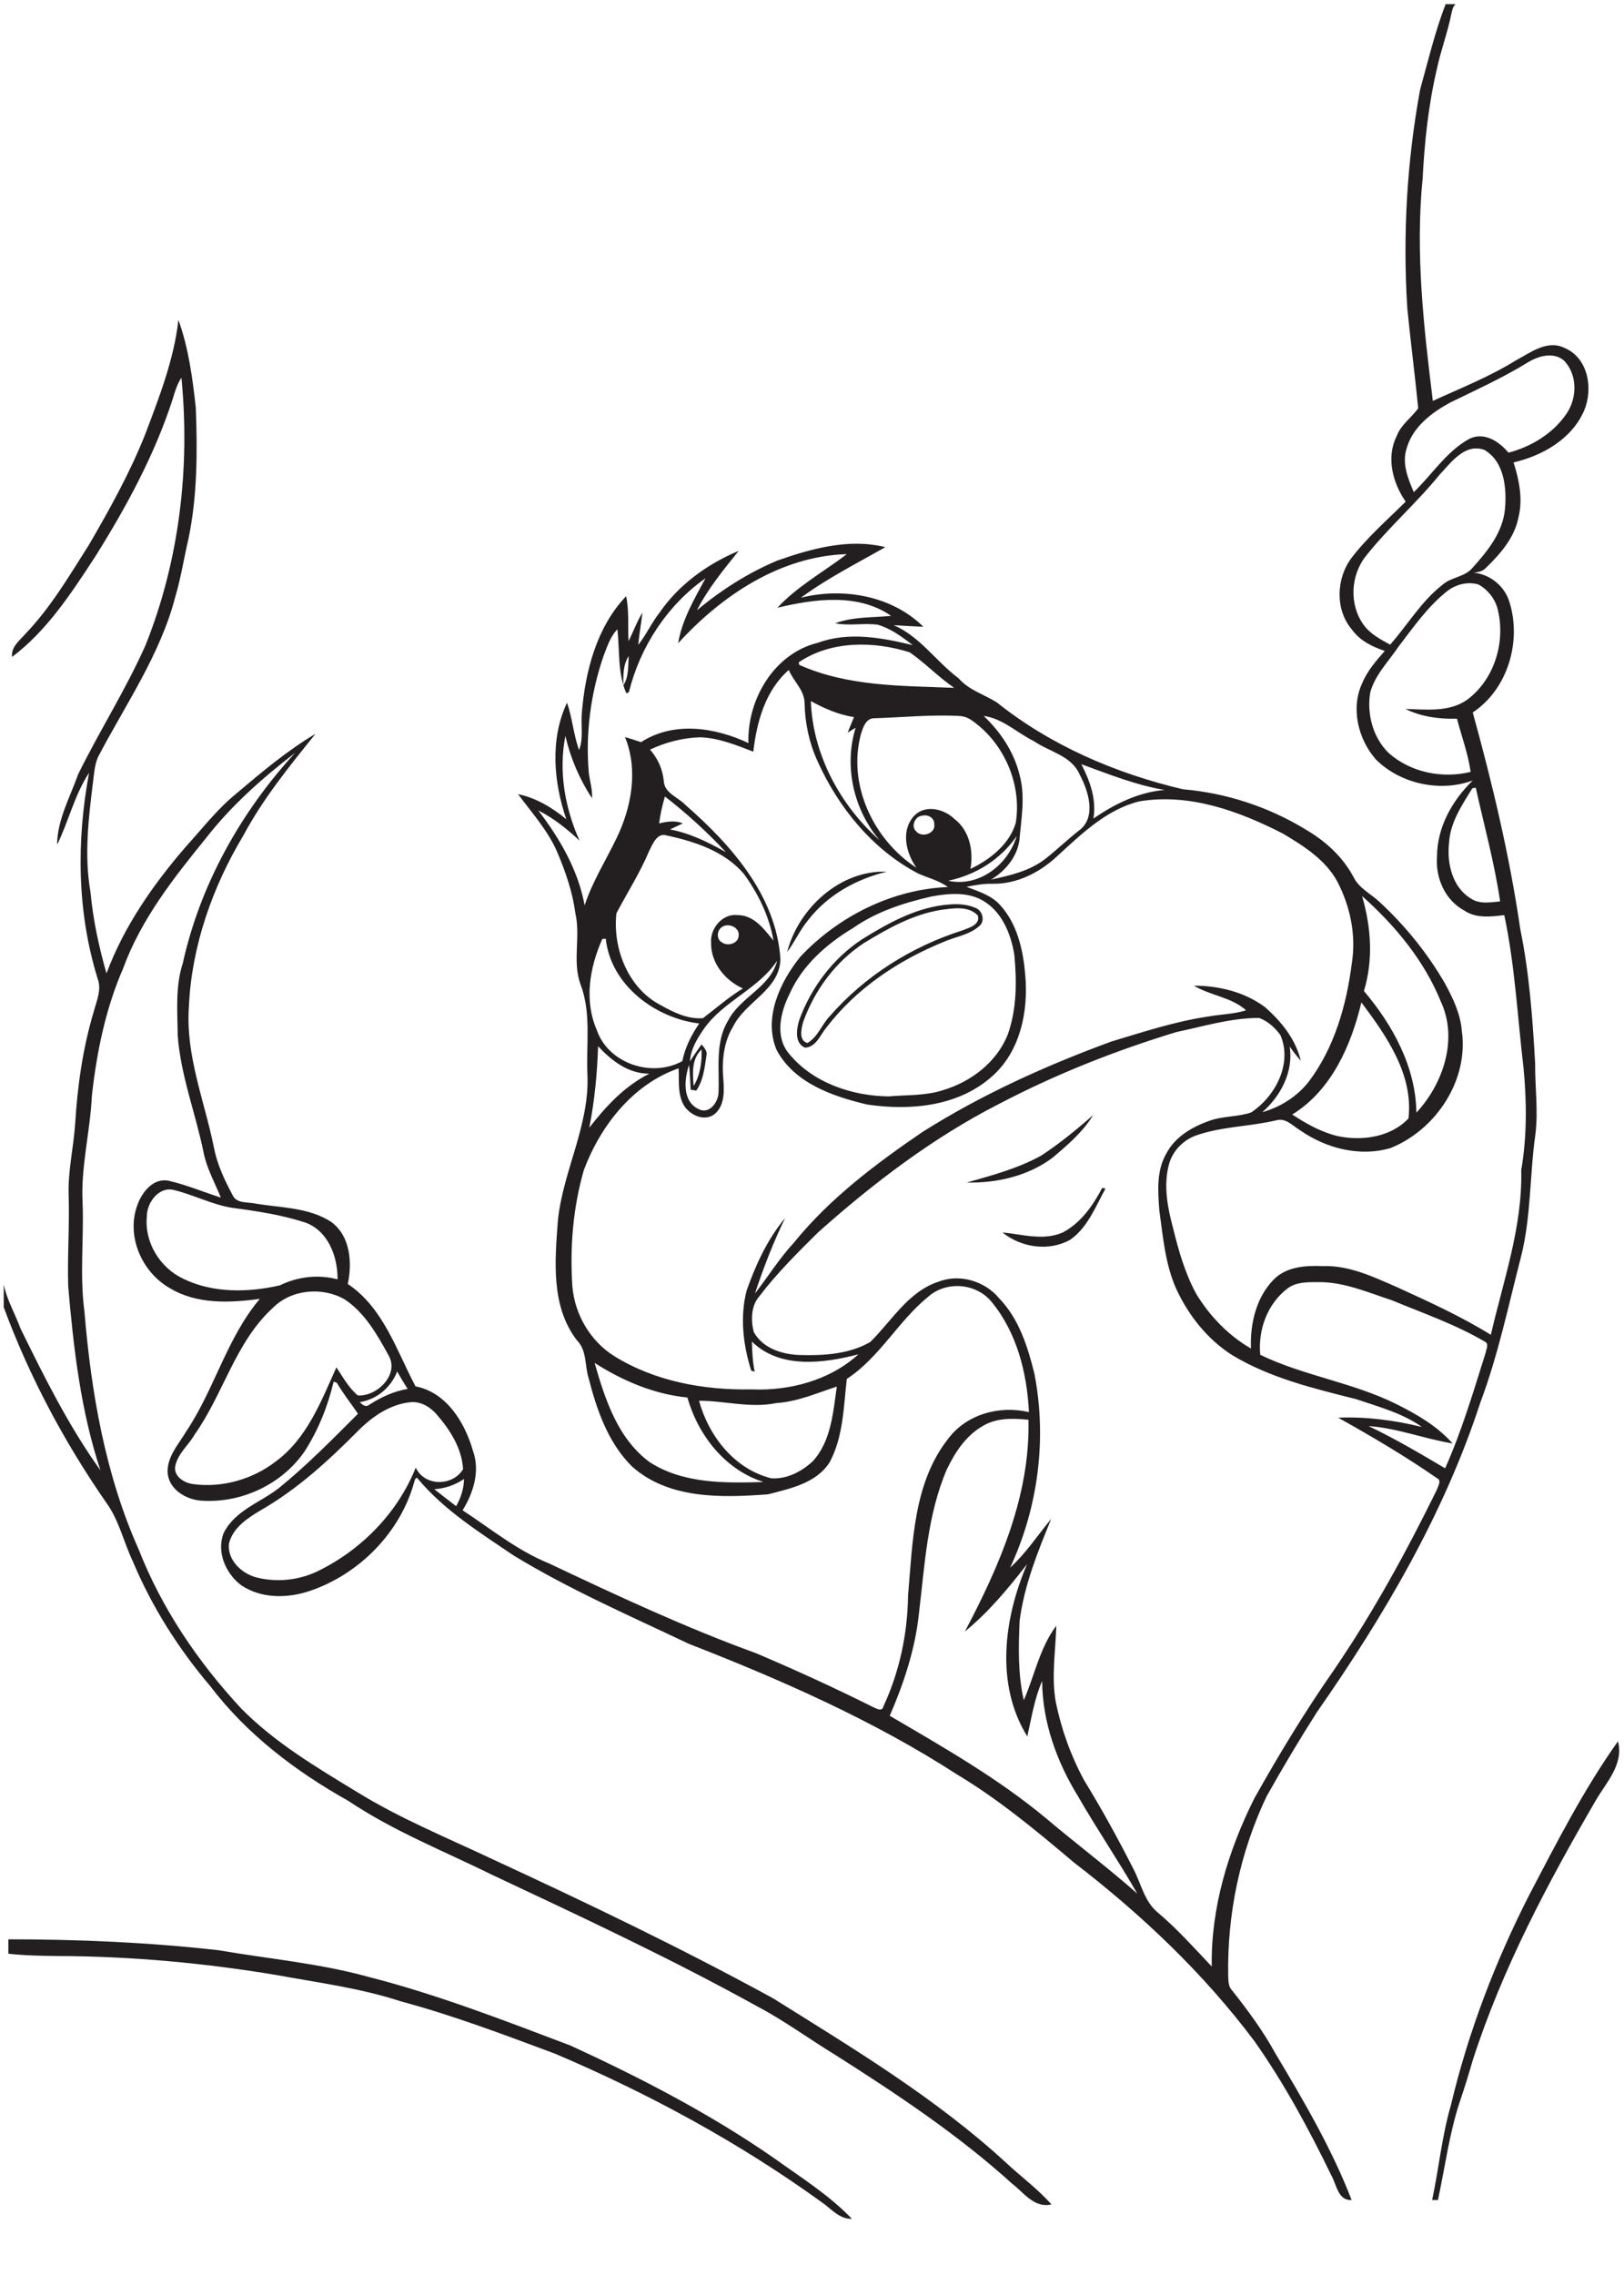 <?xml version="1.0" encoding="utf-8"?>
<!-- Generator: Adobe Illustrator 21.0.2, SVG Export Plug-In . SVG Version: 6.00 Build 0)  -->
<svg version="1.2" baseProfile="tiny" id="Layer_1" xmlns="http://www.w3.org/2000/svg" xmlns:xlink="http://www.w3.org/1999/xlink"
	 x="0px" y="0px" viewBox="0 0 700 980" overflow="scroll" xml:space="preserve">
<path fill="none" d="M269.1,317.4c2.3,0.8,4.6,1.5,6.9,2.2c14-9.1,31.9-6.5,46.3,0.4c-0.5-18.6,11-38.6,29.9-43.2
	c13.3-4.9,27.5-2.1,40.9,1c-4.6-3.6-9.4-7.2-15.1-8.8c-6.1-0.8-12.2,0.6-18.3-0.6c7.7-2.9,16.1-2.4,24.1-3.2
	c-14.2-9.9-33.1-7.3-49-3.5c8.6-9.4,20-15.4,29.9-23.1c-28.7,0.9-53.9,17.8-72.7,38.4c1.7-10.2,7-19.1,11.8-28
	c-16.4,11.6-28.2,29.6-33,49c-0.3,0.1-0.8,0.4-1.1,0.6c-3.9-8.7-2.9-18.4-3.9-27.6c-3.1,3.2-4.5,7.6-6,11.6
	c-5.5,16.1-7.7,33.3-6.3,50.3c0.5,3.6,1.6,7.2,1.4,10.9c-5.4-8.2-9.3-17.3-11.5-26.9c-3,15.2-0.2,31.1,6.1,45.1
	c-5.4-5-11.1-9.7-17.8-13c9.3,12.1,17.2,25.7,20,40.9c3.3-10.1,9-19.1,13.4-28.7C271.9,347.8,274.9,331.7,269.1,317.4z"/>
<path fill="none" d="M367.8,399.7c-11.4,6.9-21.9,16.1-27.5,28.5c-3.9,7.8-6.5,18.4-0.2,25.7c10.3,12.5,27.1,18.3,42.9,18.4
	c7.8-0.7,15.9-0.2,23.5-2.7c12-3.6,23.1-12.1,27.9-24c3.9-11,3.9-22.9,2.8-34.4c-1.5-9.1-5.4-18.9-14-23.5
	c-6.7-3.6-14.7-2.8-21.9-1.5C389.5,388.8,377.8,392.6,367.8,399.7z M420.8,391.3c2.9,1.2,4,5.8,1.3,7.8c-4.4,3.7-10.3,4.5-15.4,6.8
	c-19.4,7.9-37.5,19.9-50.3,36.7c-2.7,3.2-4.5,8.6-9.3,8.8c-4.6-1.9-3.8-8-2.5-11.9c5.1-14.1,14.5-26.6,27.1-34.8
	c11.5-7.2,24-14,37.9-15C413.3,389.4,417.3,389.6,420.8,391.3z"/>
<path fill="none" d="M438.2,360.2c-6.9,10.1-17.6,16.7-29.5,19.2C421.9,382.3,434.5,372.6,438.2,360.2z"/>
<path fill="none" d="M471.3,352.6c9.2-6.3,19.5-11.3,30.7-12.3c-12.4-2.1-24.1-6.9-35.9-11.2C469.8,336.4,472.7,344.3,471.3,352.6z"
	/>
<path fill="none" d="M439.5,333.9c2.5,9.2,0.7,18.7-0.1,28c-1,7.3-6,13.3-12.2,17c8.2-1.8,16.9-3.8,23.6-9.1
	c4.8-3.8,9.3-8.1,14.1-11.9c7.9-5.6,4.3-17.1,0.5-24.2c-3.5-8.2-13-9.9-19.7-14.4c-7.3-3.6-13.4-9.8-21.7-10.9
	C431.3,315.3,437.1,324,439.5,333.9z"/>
<path fill="none" d="M271,282.6c-2.4,3.7-2.4,8.3-2.3,12.6C271.2,291.5,270.8,286.8,271,282.6z"/>
<path fill="none" d="M377,309.5c-3.8-0.2-5.1,3.9-6,6.8c-5.8,21.8,5.4,45.6,23.9,57.6c-4.3-6.4-6.8-15.7-1.2-22.1
	c4.7-5.3,12.9-3.4,17.5,1c6.6,5,8.4,13.8,7,21.6c8.4-3.9,16.8-10.4,19.5-19.7c2.8-16.8-5.1-34.8-19.1-44.4c-1.6-1.1-3.5-1.8-5.4-1.8
	C401.2,307.8,389.1,309,377,309.5z"/>
<path fill="none" d="M344.3,285.3c0,0.3,0.2,0.9,0.2,1.1c20.9,9.4,44.3,9,66.8,9.9c-6.8-4.6-12.4-10.7-19.2-15.3
	C376.6,276.1,358.2,275.9,344.3,285.3z"/>
<path fill="none" d="M349.5,302c0.8,22.9,12.6,44.9,29.6,59.9c-11.2-13.2-15.4-31.8-10.3-48.4c-1.2,0.7-2.3,1.4-3.5,2.1
	c0.9-2.3,1.8-4.5,2.7-6.7C361.4,307.9,355.3,305.2,349.5,302z"/>
<path fill="none" d="M346.3,440.2c-0.8,2.9-2,8,1.8,9.1c4.5-2.6,6.2-8,9.7-11.6c15.2-17.2,35.3-29.9,57.1-36.9
	c2.8-1.1,7.8-2.4,6.7-6.4c-4.1-4.4-10.9-3.2-16.2-2.4c-12,2-22.8,8-32.9,14.3C360.2,414.3,351.2,426.6,346.3,440.2z"/>
<path fill="none" d="M633.3,189.1c6.4-3,12.8,1.2,16.8,6c9.9-2.6,19.3-8.3,25.1-16.9c4.5-6.9,4.6-17-1.4-23
	c-4.6-3.6-11-1.8-15.5,1.1c-10.6,6.5-21.9,11.6-33.1,17.1c-8.2,4.3-16.4,10.6-19,19.9c-2.1,6.4,0.6,13,3,18.9
	C617.3,204.5,623.4,194.5,633.3,189.1z"/>
<path fill="none" d="M621.8,251.8c3.8-3.3,9.6-3.2,12.8-7.2c6.5-7.2,13.1-15.4,14-25.4c0.8-9-0.3-20.3-8.9-25.4
	c-8.4-3.1-14.3,5.4-19.3,10.7c-10,12.3-22.1,22.7-31.9,35.2c-6.5,8.3-7.1,20.9-0.8,29.5c2.8,3.9,7.2,6.2,11.3,8.5
	C606.8,269.1,612.7,258.9,621.8,251.8z"/>
<path fill="none" d="M605.9,305.3c8.9,0.2,18.8,1.5,26.5-3.9c12.1-9,16.9-25.8,13-40c-1.3-4.1-4.3-7.6-8-9.7
	c-4.9-1.5-10.4,0.1-14.2,3.4c-8.1,6.6-14.1,15.3-20.4,23.5c-4.3,6.4-10.1,12.1-12.1,19.7c-1.5,9.2,1.2,19.3,8,26
	c9.5,8.4,23.1,11.1,35.3,8.1c-1.1-7.9-3.9-15.3-5.9-22.9C620.5,309.8,612.8,308.7,605.9,305.3z"/>
<path fill="none" d="M556.9,480.1c6,4,12.5,7.6,19.6,9.3c10.5,2.2,22.9,0.5,30.5-7.6c2.2-18.9-9.5-35.6-20.3-50
	C582.4,450.4,573.8,469.8,556.9,480.1z"/>
<path fill="none" d="M634.7,339.6c-4.4,7.3-9.5,14.7-10,23.4c-1,8.7,1.2,19.2,9.3,24c3.8,2.6,8.5,1.7,12.7,1.3
	c-2.4-16.5-7-32.7-10.5-49C635.8,339.4,635,339.5,634.7,339.6z"/>
<path fill="none" d="M587.9,426.9c12.4,14.6,22.4,32.8,22.6,52.4c11.5-12.3,18-31.5,10.7-47.5c-7.3-17.8-19.8-33-34.1-45.8
	C591,399.3,592.1,413.5,587.9,426.9z"/>
<path fill="none" d="M602,604.9c8.8,4.4,17.5,9.5,24.1,16.9c-12.2-2-23.8-6.6-36.2-7.5c11.4,5.4,22.2,11.8,33,18.2
	c7.3-16.1,12.2-33.1,17.5-49.9c0.2-1.5,1.5-3.7-0.3-4.6c-12.7-7.5-26.7-12.3-40.2-17.9c-10.4-3.3-20.8-8-31.9-7.8
	c-4.4,0.1-9.3-0.1-13,2.7c-8.7,6.6-12.8,17.8-11.8,28.5C562.1,592.7,583.3,595.5,602,604.9z"/>
<path fill="none" d="M397.4,351.4c-3,0.2-4.9,4.6-2.5,6.7c2.4,3,8.5,0.9,7.8-3C402.9,352.3,399.9,350.7,397.4,351.4z"/>
<path fill="none" d="M196.6,648.8c2-3.6,3.3-7.5,3.4-11.7c-3.8,2.6-8.2,4.1-12.8,4.4C190.4,644,193.5,646.4,196.6,648.8z"/>
<path fill="none" d="M490.1,815.8c-8.1-14.3-17.5-27.9-25.7-42.2c-9-14.9-15.2-31.9-15.3-49.4c-3.3,7.6-4.6,15.8-6.4,23.9
	c-13.8-22.5-10-51.1-0.1-74.2c-8.1,10.4-16.5,20.6-26.8,29c14.9-28.1,28.2-58.7,27.4-91.2c-6.7-0.7-14-0.9-19.9,2.8
	c-7.1,4.2-11.8,11.3-15.3,18.6c-8.4,19.6-9.5,41.1-12,62c-1.6,15.4-6.5,30.2-12.7,44.3c23.2,13.5,46.6,26.9,67.3,44.1
	C463.7,794.3,477.4,804.5,490.1,815.8z"/>
<path fill="none" d="M112.6,650.6c-5.7,3.4-12.1,7.5-13.8,14.4c-0.8,7,5.4,12.9,11.8,14.6c9,2.3,18.8,1.2,27.1-3
	c18.5-9.2,33.9-25,41.6-44.3c3.8,8.2,16,8.2,20.4,0.7c-0.5-8.9-5.5-16.8-11.2-23.4c-2.7-3.3-6.7-5.8-11.1-5.4
	c-8.9,0.8-16.7,6.1-22.8,12.3C141.8,629.3,128.3,641.6,112.6,650.6z"/>
<path fill="none" d="M324.2,577.9c0.1,4.4,0.3,8.7,1.2,13c-0.4-0.1-1.1-0.4-1.5-0.5c-3.5-11-4.9-23.1-2-34.4
	c3.8-11.2,9-22.2,16.6-31.3c-5.1,10.5-9.3,21.4-13,32.5c5.7-7.2,10.5-15.1,16.8-21.9c15.5-19,35.2-33.9,55.3-47.6
	c25.5-16.2,53.3-28.7,81.7-39.1c13.7-4.1,27.3-8.6,41.5-10.7c5.5-1,11.1-1,16.4-2.7c-6.4-5.7-15.3-6.4-22.5-10.6
	c10.7,0,21.9,2.7,30.6,9.2c7,6.1,13.3,13.9,15.5,23.2c-1.6-2.1-3.3-4.1-4.8-6.2c1.7,10.8-3.8,21.3-11.8,28.3
	c7.8-2.2,14.8-6.7,19.9-13c11.2-14.7,16.3-33.2,18.7-51.3c1.9-12-0.7-24.4-6.3-35.1c-5.1-9.4-14.5-15.3-23.4-20.6
	c-18.9-9.8-40.3-17.5-61.9-13.9c-14.2,3.5-25,14.1-35.5,23.7c-7.5,7-17.3,12-27.8,11.8c-3.8-0.1-7.5,0.6-11.2,1.3
	c5.1,2,10.7,3.6,14.5,7.9c7.3,8.1,9.9,19.3,10.8,29.9c1.5,15.9-2.3,33.7-14.9,44.4c-14.5,12.6-35,14.3-53.2,11.6
	c-14.8-3.6-31.5-9.3-39.1-23.6c-5.7-13.9,1.5-29.3,10.3-40.1c16.5-17.4,39.5-29,63.6-30c-3.9-2.7-8.5-3.9-12.8-5.8
	c-19.8-10.3-34.5-28.4-43.5-48.6c-3.6-7.7-5.3-16.1-5.5-24.6c0.2-5.7-4.7-9.5-6.8-14.5c-10.1,8.9-13.8,22.4-15.3,35.2
	c-7.4-2.8-14.8-6-22.8-6.2c-7.5,0.1-14.9,2-21.7,5.3c3.3,3.8,5.5,8.4,5.9,13.4c0.1,5.4,6.1,7,9.3,10.4c19.7,17.3,39.2,39.1,41,66.5
	c-0.4,13.3-15.2,18.2-20.4,29c-4.3,6.8-4.9,15.1-4.2,22.9c0.4,5.1,0.5,11.4-3.9,14.9c-4.2,3.1-9.9,0.6-12.7-3.2
	c-3.3-4.9-2.4-11-2.7-16.6c-19.8,6.9-33.6,24.7-40.8,43.7c-4.6,16.2-6,33.3-5,50.1c0.9,12.2,7.7,23.7,18.1,30.2
	c17.6,10.9,38.7,14.8,59.2,14.3c16.4,0.6,33.7-3.9,46-15.1C355.1,587.3,336.3,589.8,324.2,577.9z M382.2,375.5
	c-13.1,3.2-25.5,10-33.9,20.9c-3.5,4.2-5.7,9.4-9,13.7C344.2,391.2,362.2,374.7,382.2,375.5z"/>
<path fill="none" d="M435.3,675.2c6.8-6.2,11.9-14,17.7-21c-5.7,14.2-11.6,28.5-13.6,43.8c-0.5,11.5-0.7,23.1,1.8,34.3
	c4.7-10.7,6.9-22.7,14-32.1c-0.3,11-2.3,22.1-0.2,33c2.4,11.7,6.5,23.1,12.2,33.6c7.7,12.5,14.7,25.3,21.3,38.3
	c3.3,6.3,4.7,14,10.5,18.7c8.4,7.1,15.7,15.3,23.2,23.2c-0.4-25.2,7-50,18.3-72.3c10.6-19,22-37.7,34.5-55.6
	c16.8-24.6,31.2-50.8,44.3-77.6c0.5-1.5,2.1-3.9-0.1-4.9c-13.6-9.5-28-17.8-42.5-26c12.2-0.6,24.3,1.1,36.1,4
	c-8.4-6.1-18.7-8.8-28.4-12c-18.3-4.7-37-9.1-53.3-18.9c-10.7-6.9-18.9-17.1-24.2-28.6c-4.8-10.6-5.7-22.4-7.3-33.9
	c-0.6-8.2-1.4-17.1,3.1-24.5c3.7-7.2,11.2-11.4,18.5-14c5.8-2.1,12.2-1.6,18-3.6c10.5-6.9,17.9-21,12.6-33.3
	c-2.2-3.2-5.4-6.2-9.2-7.4c-12.1-0.1-23.9,3.5-35.7,6.1c-26.4,8-52.1,18.2-76.5,31c-28.4,14.6-54,34.1-77.8,55.2
	c-8.9,8.8-17.8,17.6-25.4,27.6c-3.6,4.2-3.7,10.4-2.4,15.4c3.9,7,12.4,9.6,20,9.9c10.2,0.3,21.2-0.4,30.2-5.6
	c9.2-9.1,16.3-21.7,29.2-25.9c9.1-3.7,20.2-0.3,26.4,7.1c8.5,8.9,12.3,20.8,15.1,32.5C451.3,619.8,447.4,649.3,435.3,675.2z
	 M416.8,509.4c10.9-3,22-6.1,32.1-11.6c7.9-5.3,15.3-11.3,22.4-17.5c-4.4,7.3-11,12.9-17.4,18.5
	C443.3,506.6,429.7,509.7,416.8,509.4z M458,530.9c7.8-4.1,13-11.6,17-19.2c0.5,0.1,0.9,0.2,1.4,0.3c-4.2,7.8-7.6,16.9-15.3,22.1
	c-9.2,5.1-21.1,3.3-29.2-3.2C440.6,531.7,449.6,534.6,458,530.9z"/>
<path fill="none" d="M63.4,523.9c-1.1,11.2,5.7,22.2,15.8,26.8c12.8,6.2,27.9,5.9,41.5,2.8c7.7-3.7,16.5-4.8,24.9-2.6
	c0.1-9.8-4-20.9-14-24.5c-10.2-3.3-20.8-4.8-31.4-6.3c-8.8-1.4-16.7-5.6-25.2-7.8C68.4,510.9,63.3,518,63.4,523.9z"/>
<path fill="none" d="M155,604c1.1,1,2.7,2.4,4.1,1.1c5.1-3.2,10.5-5.8,16.5-6.8c-1.6-2.5-3.1-5-4.6-7.5
	C168.4,597.7,162.4,602.8,155,604z"/>
<path fill="none" d="M301.2,603.3c4.2,15.3,15.3,29.5,31.1,33.4c6.7,0.6,13.3-2.9,18-7.4c7.9-8.7,8.7-21.1,10.3-32.1
	c-8.6,2.8-17,6.5-26.1,7.1C323.4,606.6,312.3,603.3,301.2,603.3z"/>
<path fill="none" d="M117.5,563.5c-16.1,14.7-21.3,37-33.6,54.4c-2.6,4.6-7.1,8.2-8.4,13.4c-1,4.6,3.7,7.6,7.6,8.1
	c12.5,1.7,25.6-1.9,35.6-9.7c13.5-9.9,19.6-25.9,26.2-40.6c2.8,4.2,5.3,8.8,9.2,12.1c8.4,0.6,18.2-9.1,13.2-17.4
	c-4.9-9-10.2-18.4-19-24C138.8,554.3,125.4,555.5,117.5,563.5z"/>
<path fill="none" d="M312.9,367.1c-8.1-8.7-16.9-16.7-26.3-24c-1.1,3.8-2,7.7-2.5,11.6c3.4-0.8,6.9-1.4,10.2,0
	c-1.8,0.9-3.7,1.7-5.5,2.6C297.4,358.9,305.4,362.8,312.9,367.1z"/>
<path fill="none" d="M311.4,399.2c-2.4,1.3-2.8,5.2-0.3,6.7c2.5,2,7.2,0.6,7.3-2.9C318.8,399.5,314.1,397.5,311.4,399.2z"/>
<path fill="none" d="M302.4,452.1c-4.4,3.9-3.9,10.4-3.4,15.7C301.8,463.1,302.6,457.5,302.4,452.1z"/>
<path fill="none" d="M257.7,450.7c-0.4,11.8-1.5,23.5-3.8,35.1c7.2-9.2,15.3-17.9,25.9-23.3C270.9,462.6,263.6,456.9,257.7,450.7z"
	/>
<path fill="none" d="M296.3,601.9c-14.4-1.4-27.9-7.2-40-14.9c4.5,15.7,10.1,32.7,23.8,42.8c14.5,9.4,32.5,9,49,8.5
	C312.6,633.2,300.9,618.2,296.3,601.9z"/>
<path fill="none" d="M334.9,413.8c-8.2,12.2-23.2,17.4-31.6,29.4c-2.8,4.2-5.7,8.8-6,14c1.6-2.5,3.3-4.9,5-7.3
	c1,1.4,2.6,2.8,2.1,4.8c-0.8,5.2-1.3,10.7-4.4,15.1c-0.6-0.1-1.8-0.3-2.4-0.4c-0.1-3.6-0.3-7.1-0.7-10.7c-2.1,6.3-3,15.8,4.2,19.1
	c4.5,2.3,8.3-2.9,8.5-7c0.6-10.3-1.6-21.7,4.1-31.1C318.9,429.5,332,425.3,334.9,413.8z"/>
<path fill="none" d="M294,457.2c1.2-5.9,3.9-11.3,7.3-16.2c-19-2.3-38.1-16.6-40.3-36.5c-0.4,0-1.1,0.1-1.5,0.1
	c-5.4,12.2-7.9,26.4-2.4,39.1C262.1,458.1,280.9,464.4,294,457.2z"/>
<path fill="none" d="M279.7,366.5c-3.9,9.4-9.4,17.9-14.1,26.8c-1.7,15.2,5.1,32.6,19.3,39.7c5.5,3.1,11.6,6,18,5.5
	c5.7-4.3,11.1-9.1,17.2-12.8c-7.7-3.5-13.9-11.1-13.7-19.8c-0.4-6.2,4.9-12.6,11.5-11.8c7,0,11.4,6.1,15.4,11
	c-1.8-10.5-6.6-20.3-12.8-28.8c-8.3-9.7-21-14-33.2-16.5C283.3,358.5,281.3,363.6,279.7,366.5z"/>
<path fill="#231F20" d="M461.2,534.1c7.6-5.2,11-14.3,15.3-22.1c-0.5-0.1-0.9-0.2-1.4-0.3c-4,7.6-9.2,15.1-17,19.2
	c-8.4,3.7-17.4,0.8-26,0C440.1,537.4,452,539.2,461.2,534.1z"/>
<path fill="#231F20" d="M344.5,439.4c-1.2,3.9-2.1,10,2.5,11.9c4.8-0.2,6.6-5.6,9.3-8.8c12.8-16.7,30.9-28.8,50.3-36.7
	c5.1-2.3,11.1-3,15.4-6.8c2.7-2,1.6-6.6-1.3-7.8c-3.5-1.6-7.5-1.9-11.2-1.6c-13.8,0.9-26.3,7.8-37.9,15
	C359.1,412.8,349.6,425.4,344.5,439.4z M405.3,392c5.3-0.7,12.1-2,16.2,2.4c1.1,4-3.9,5.3-6.7,6.4c-21.8,6.9-42,19.6-57.1,36.9
	c-3.5,3.6-5.2,9.1-9.7,11.6c-3.8-1.1-2.6-6.2-1.8-9.1c4.9-13.6,13.9-25.9,26.1-33.9C382.6,400,393.3,394,405.3,392z"/>
<path fill="#231F20" d="M382.2,375.5c-20-0.8-38.1,15.8-42.9,34.6c3.3-4.4,5.5-9.5,9-13.7C356.7,385.5,369.1,378.7,382.2,375.5z"/>
<path fill="#231F20" d="M367.2,955.8c-9.9-10.3-22.2-18-33.8-26.3c-27.4-19-57.2-34.4-87.4-48.3c-28.8-10.9-57.6-22.1-87.5-29.7
	c-21-5.8-42.9-7.7-64.3-11.4c-30.1-3.4-60.4-4.7-90.6-4.7c0,2,0,4.1,0,6.2c7.1,0.8,14.3,0.9,21.4,1c31.6,0.1,63.1,3,94.3,8.2
	c17.9,3.3,36,5.6,53.4,11.3c22.7,6.1,44.6,14.4,66.6,22.6c40.5,17.2,79.4,38.3,115.1,64.1C358.3,951.5,361.8,956,367.2,955.8z"/>
<path fill="#231F20" d="M629.3,905.1c2-5.8,3.8-11.7,5.5-17.6c12.7-39.4,32.2-76.1,52.9-111.7c4.6-8,12.3-15.7,9.7-25.7
	c-14.8,20.8-26.4,43.6-38.2,66.1c-14.7,28.8-26.3,59.1-33.8,90.6c-3.9,13.4-5.2,27.3-8.1,40.9c0.6,0,1.9,0,2.5,0
	C622.9,933.4,624.7,918.9,629.3,905.1z"/>
<path fill="#231F20" d="M471.2,480.3c-7.1,6.3-14.5,12.3-22.4,17.5c-10,5.5-21.1,8.5-32.1,11.6c12.9,0.3,26.5-2.8,37-10.7
	C460.2,493.2,466.8,487.6,471.2,480.3z"/>
<path fill="#231F20" d="M57.3,672.7c8.2,19.5,19.6,37.5,33.3,53.6c15.8,20.8,36.9,36.8,59.6,49.5c19.4,13,41.2,21.6,62.1,31.9
	c38.5,18.1,77.1,36.1,114.3,56.7c11.6,6.1,22.1,13.9,33.3,20.7c26.6,16.9,53,34.4,76.4,55.6c5.1,3.9,9.5,10.6,16.9,8.9
	c-5.9-6.7-13.2-12-19.7-18.1c-30.3-27.8-65.6-49-100.3-70.7c-39.5-21.6-80.2-41.1-121.1-60c-19.5-9.2-39.6-17.4-58.1-28.8
	c-17.6-10.7-35.5-21.3-50-36c-18.6-20-34.2-43-44.2-68.5C45.4,635.3,39.3,600,36.4,565c-2.1-15.6-0.2-31.4-0.8-47
	c-0.8-15.5,3.3-30.6,4-46c2.1-18.8,5.9-37.5,13.5-54.9c7.7-21.1,21.8-39,35.8-56.2c10.9-14,24.3-25.8,38.3-36.6
	c-23.4,25.5-40.9,56.7-48.4,90.6c-3.3,10.1-2.3,20.8-2.2,31.2c1.3,17.4,7.8,33.7,11.2,50.6c1.4,6.8,4.8,12.8,7.4,19.2
	c-7.4-2.4-14.6-5.4-22.2-7.2c-6.8-1.6-11.8,4.8-13.8,10.4c-4.9,13.4,1.9,28.9,14,35.8c11.6,7,25.8,6.4,38.8,4.6
	c-14.2,16.8-19.5,38.8-31.6,56.9c-3.4,5.8-8.8,11.4-8.1,18.6c0.9,6.7,7.7,10.8,14,11.4c17.3,1.4,35.1-6.8,45-21.2
	c5.9-9.2,10-19.4,12.5-30c0.4,0.1,1.1,0.3,1.4,0.5c2.7,4.6,6.1,8.9,9.1,13.3c-11.1,11.1-22.1,22.3-34.2,32.1
	c-8,6.2-18.9,9.6-23.7,19.3c-3.2,8.1,0.9,17.5,7.6,22.5c8.7,5.8,19.9,5.7,29.6,2.4c21.3-7.2,39.1-25.3,45-47.1
	c0.1-0.5,0.8-2.4,1.5-1.2c11.4,13.6,26.6,23.1,41.2,33c24.1,14.7,50.1,26,75.6,38.1c40,15.6,79.6,33,115.8,56.4
	c18,10.8,34.2,24.3,50.2,37.8c29,22.3,55.9,47.7,77.9,77.1c12.8,18.2,23.4,37.8,33.1,57.8c2.2,3.9,2.9,10.9,8.7,10.5
	c-8.6-22.2-20.7-42.8-32.9-63.2c-5.3-9.7-11.9-18.6-18.8-27.3c-1.5-1.6-1.4-4-1.5-6.1c-0.5-26.5,5.1-53.2,16.5-77.2
	c6.9-12.3,14.1-24.4,21.7-36.3c28.8-41.3,54.8-85.3,70.5-133.5c7.6-20.2,12-41.4,17.4-62.3c4.5-17.4,3.8-35.5,6.3-53.1
	c1.3-10.2-0.2-20.4-0.1-30.6c-1.1-19.4-2.5-38.8-6.4-57.8c-4.6-31.6-12-62.6-20.5-93.4c15-9.9,21.1-30.4,15.9-47.3
	c-2-7-8.3-12.2-15.5-12.9c2-0.2,4-0.6,5.4-2.2c6.2-6,12.2-12.9,13.9-21.6c2-7.9,0.3-16.1-2.1-23.7c12.5-2.9,25.1-10.1,30.4-22.3
	c4-9.4,1.8-22.7-8.4-27c-7.5-3.7-14.7,2-21.1,5.4c-11.3,7-23.7,11.9-35.7,17.4C613.7,141,610,109,613.2,77
	c0.8-15.8,2.5-31.7,6.1-47.1c1.7-8.1,4.7-15.9,6.3-24c0.3-1.4,0.7-3.2,1.8-4.1h-4.3c-4.6,12-7.6,24.6-11,36.9
	c-5.7,31-7.5,62.7-5.5,94.1c1.4,14.4,3.3,28.7,4.7,43.1c-3,4.1-7.5,7.1-9.3,12c-4.6,9.2-1.7,20.1,3.9,28.2
	c-8,7.9-16.6,15.4-23.4,24.3c-6.6,8.9-7.1,22.3,0.3,30.9c3.4,4.7,8.7,7.3,14.1,9.1c-3.7,4.2-7.5,8.5-9.7,13.8
	c-5.1,10.8-1.8,24.2,5.8,32.9c10.6,10.6,27.8,14.3,41.8,9.1c-8.9,8.7-15.4,20.2-15.4,32.9c-0.7,9.1,3.5,18.7,11.7,23.1
	c5.1,3.5,11.5,2.7,17.3,2c4.6,21.7,5.7,43.9,8.3,65.9c1.4,14.6,1.5,29.5-1,44c0.6,24.3-7.7,47.5-13.1,70.9
	c-12.9-8-26.8-14.3-40.6-20.6c-10.1-4.4-20.5-9.4-31.9-9c-7.3-0.3-15.5,0.2-21,5.7c-7.7,7.8-10.3,19.2-9.9,29.8
	c-9.7-5.6-17.7-13.9-23.5-23.4c-4.9-8.9-7.7-18.8-10.1-28.6c-2.3-8.6-4.1-17.8-1.9-26.7c1.4-6.1,6.2-11.2,12.2-13.2
	c11.1-3.8,22.9-3.7,34.2-6.4c4.1-1.2,7.1,2.4,10.3,4.3c11.2,7.8,25.8,11.6,39.1,7.6c19.5-7.9,33.6-29.2,30.6-50.4
	c-0.6-7.4-3.8-14.1-7.3-20.5c-7.5-13-17.1-24.8-28.1-35c-3.8-3.6-8.9-5.9-11.3-10.8c-4.6-8.7-12.1-15.5-20.5-20.4
	c-16-9.8-34.3-15.8-53-17.4c-28.9-6.8-56.9-18.8-80.2-37.4c-5.5-3.5-12.1-5.3-16.5-10.4c-9.7-7.2-16.6-18-28-22.9
	c4.3,0.3,8.5,0.5,12.8,0.7c-13.5-13.4-34.7-17.1-52.8-12.5c11.4-8.4,24.1-14.8,36.4-21.8c-15.6-3.9-31.8,0.6-46.6,5.8
	c-12.6,5.3-24.2,12.7-34.6,21.4c4.8-9.4,11.5-17.5,18-25.6c-13.4,5.6-25.8,14.5-34.1,26.6c-3.5,4.4-5.7,9.5-9.2,13.9
	c0.4-4.6,1.3-9.2,1.8-13.9c-2.4,3.9-3.9,8.2-6,12.3c-0.3-6.5,0.3-13-1-19.4c-12.7,13.3-17.6,32.2-19.1,50.1
	c-0.5,5.4,0.8,11-1.2,16.2c-2.4-6.6-2.9-13.8-5.2-20.4c-7.4,15.7-5.8,34.2-0.3,50.2c-6.1-5-13-9.2-20.8-10.8
	c6,8.1,12.9,15.7,16.9,25c3.6,8.5,6.6,17.2,7.8,26.3c2.3,10-1.3,20.5,2.1,30.3c4.9,12.5,2.5,26.1,3.1,39.1
	c1,21.8-10.4,41.3-12.7,62.6c-1.3,17.5-3.2,37.2,8.2,52c4.3,4.3,3.3,10.8,5,16.2c3.5,13.7,8.4,27.9,18.7,38.1
	c15.9,14.2,38.8,13.5,58.7,12c9.6-2.5,20.8-4.8,26.5-13.8c5.9-11,6-23.8,7.4-35.9c14.2-9.3,22.2-25,35.2-35.5
	c7.8-6.8,20.6-5.8,27.2,2.3c10.9,13.2,15.3,30.7,16.1,47.5c-12.7-3-27,0.9-34.9,11.6c-14.9,19-15.2,44.4-17.2,67.4
	c-0.2,16.4-3.7,32.9-10.6,47.7c-0.6,2.7-3.3,0.8-4.8,0.2c-16.4-8.2-33.1-15.8-50-23c-30.6-11.1-60.1-24.9-89.5-38.8
	c-13.6-5.5-25-14.9-37.1-22.8c4.6-7.5,7.6-16.8,4.5-25.5c-3.5-12.3-11.4-25.3-24.8-27.9c-8.2-15.5-13.9-33.9-29.2-44.1
	c2-9.2,1.1-20.7-7.1-26.7c-9.6-6.3-21.6-6.1-32.5-7.9c-3.4-0.8-8.3,0.1-10-3.6c-3.5-6.5-6.7-13.3-8.1-20.6
	C88.2,474.4,80,454.8,81.4,434c1.1-26.2,10.1-51.8,23.5-74.1c8.5-15.9,19.9-29.9,31.1-43.8c-12.3,7.3-23.3,16.6-34.2,25.8
	c-8.1,6.6-14.5,14.9-21.5,22.6c-14.2,16.4-26.8,34.4-34.4,54.8c-3.3-11.5-5.8-23.2-6.9-35c-2.8-16-0.8-32.3,1.2-48.3
	c0.4-3.3,0.7-6.7,2-9.8C54,303.6,69,282.2,75.5,257.3c2.5-8.4,3.8-17,5.8-25.5c3.8-18.5,3.8-37.4,3.1-56.1
	c-1.4-12.8-3.1-25.7-7.5-37.9c-1.9,17-8.2,33.1-14.2,49c-6.6,16.7-15.3,32.3-24.3,47.8C30,247.8,22,261.5,11,273
	c-2.5,2.9-6.3,5.6-5.8,10c15-11.3,25.5-27.4,35.7-43c13.5-21.5,25.8-44.1,33.6-68.3c0.9-3.1,1.9-6.3,3.7-9
	c3.8,38.9-0.9,78.9-15.5,115.3c-8.5,19.1-19.8,36.8-29,55.5c-3.5,9.9-9,19.6-9.1,30.4c5-10.1,7.5-21.5,13.8-31
	c-5.5,29.3-5.2,60.1,3.7,88.7c1.8,4.8-0.5,9.6-1.7,14.2c-4.7,15.7-7,31.9-8,48.2c-0.7,10.4-3.2,20.6-2.8,31.1c0.4,13-0.6,26-0.2,39
	c2.3,26.8,5.4,53.7,13.9,79.3c-13.7-19.1-24.2-40.2-34.5-61.2c-2.3-6.3-5.9-12.4-7.2-18.9v9.8c11,29.8,26.1,58.1,44.2,84.2
	C51.3,654.8,53.3,664.3,57.3,672.7z M606.3,193.2c2.6-9.3,10.8-15.5,19-19.9c11.1-5.4,22.5-10.6,33.1-17.1
	c4.5-2.8,10.9-4.7,15.5-1.1c6.1,6,6,16.2,1.4,23c-5.8,8.6-15.2,14.3-25.1,16.9c-4-4.8-10.4-9.1-16.8-6c-9.9,5.4-16.1,15.4-24,23
	C606.9,206.2,604.2,199.6,606.3,193.2z M587.8,269.2c-6.3-8.6-5.7-21.2,0.8-29.5c9.8-12.4,21.9-22.9,31.9-35.2
	c5-5.3,10.9-13.7,19.3-10.7c8.6,5,9.7,16.4,8.9,25.4c-0.9,10.1-7.5,18.2-14,25.4c-3.3,4-9,3.9-12.8,7.2
	c-9.2,7.1-15.1,17.3-22.7,25.9C595,275.4,590.6,273.1,587.8,269.2z M598.6,324.4c-6.8-6.6-9.5-16.8-8-26c2-7.6,7.8-13.3,12.1-19.7
	c6.3-8.2,12.3-16.9,20.4-23.5c3.8-3.3,9.3-4.9,14.2-3.4c3.7,2,6.7,5.6,8,9.7c4,14.3-0.9,31.1-13,40c-7.8,5.4-17.6,4.1-26.5,3.9
	c6.9,3.4,14.6,4.4,22.2,4.2c2,7.6,4.8,15.1,5.9,22.9C621.8,335.5,608.1,332.8,598.6,324.4z M633.9,387c-8-4.9-10.3-15.3-9.3-24
	c0.5-8.8,5.6-16.2,10-23.4c0.4-0.1,1.1-0.2,1.5-0.3c3.6,16.3,8.1,32.5,10.5,49C642.4,388.7,637.7,389.6,633.9,387z M555,555
	c3.7-2.8,8.6-2.7,13-2.7c11.1-0.2,21.5,4.4,31.9,7.8c13.5,5.6,27.5,10.4,40.2,17.9c1.8,1,0.5,3.1,0.3,4.6
	c-5.3,16.8-10.3,33.8-17.5,49.9c-10.8-6.4-21.7-12.8-33-18.2c12.4,0.9,24.1,5.5,36.2,7.5c-6.6-7.5-15.3-12.5-24.1-16.9
	c-18.8-9.4-40-12.2-58.8-21.3C542.2,572.8,546.3,561.6,555,555z M621.2,431.8c7.3,16,0.8,35.2-10.7,47.5
	c-0.2-19.6-10.2-37.8-22.6-52.4c4.1-13.4,3.1-27.6-0.8-40.9C601.4,398.7,614,413.9,621.2,431.8z M586.8,431.8
	c10.8,14.4,22.5,31.1,20.3,50c-7.7,8.1-20,9.8-30.5,7.6c-7.1-1.7-13.5-5.3-19.6-9.3C573.8,469.8,582.4,450.4,586.8,431.8z
	 M502,340.3c-11.2,0.9-21.5,6-30.7,12.3c1.4-8.3-1.5-16.2-5.2-23.4C477.9,333.5,489.6,338.2,502,340.3z M445.7,319.3
	c6.7,4.6,16.2,6.2,19.7,14.4c3.8,7.1,7.4,18.6-0.5,24.2c-4.8,3.8-9.3,8.1-14.1,11.9c-6.8,5.4-15.4,7.3-23.6,9.1
	c6.1-3.7,11.2-9.7,12.2-17c0.8-9.3,2.6-18.8,0.1-28c-2.4-9.9-8.2-18.6-15.5-25.5C432.2,309.5,438.4,315.7,445.7,319.3z M408.7,379.4
	c11.9-2.5,22.5-9.1,29.5-19.2C434.5,372.6,421.9,382.3,408.7,379.4z M423.2,387.7c8.5,4.6,12.5,14.4,14,23.5
	c1.1,11.5,1.1,23.4-2.8,34.4c-4.7,11.9-15.8,20.4-27.9,24c-7.6,2.5-15.7,2-23.5,2.7c-15.8-0.2-32.7-5.9-42.9-18.4
	c-6.2-7.4-3.7-17.9,0.2-25.7c5.5-12.4,16-21.6,27.5-28.5c10-7,21.8-10.8,33.6-13.5C408.5,384.9,416.6,384.1,423.2,387.7z
	 M413.3,308.4c2,0.1,3.8,0.7,5.4,1.8c14,9.6,21.9,27.6,19.1,44.4c-2.8,9.2-11.1,15.7-19.5,19.7c1.4-7.8-0.4-16.6-7-21.6
	c-4.6-4.4-12.8-6.3-17.5-1c-5.6,6.4-3.2,15.8,1.2,22.1c-18.5-12-29.8-35.8-23.9-57.6c0.9-2.9,2.2-7,6-6.8
	C389.1,309,401.2,307.8,413.3,308.4z M394.9,358.1c-2.4-2.1-0.5-6.5,2.5-6.7c2.5-0.7,5.5,0.9,5.3,3.7
	C403.4,359,397.3,361.1,394.9,358.1z M368.8,313.5c-5.1,16.6-0.9,35.2,10.3,48.4c-17-15-28.8-37-29.6-59.9c5.8,3.2,12,5.9,18.6,6.9
	c-0.9,2.2-1.9,4.5-2.7,6.7C366.5,314.9,367.6,314.2,368.8,313.5z M344.5,286.4c-0.1-0.3-0.2-0.9-0.2-1.1c13.9-9.4,32.3-9.2,47.8-4.3
	c6.7,4.6,12.4,10.7,19.2,15.3C388.8,295.4,365.5,295.8,344.5,286.4z M271,282.6c-0.3,4.2,0.1,8.9-2.3,12.6
	C268.6,290.9,268.6,286.3,271,282.6z M252,390c-2.8-15.2-10.7-28.8-20-40.9c6.6,3.3,12.4,8,17.8,13c-6.3-14-9.1-29.9-6.1-45.1
	c2.2,9.6,6.1,18.7,11.5,26.9c0.2-3.7-0.9-7.2-1.4-10.9c-1.5-16.9,0.8-34.2,6.3-50.3c1.6-4.1,2.9-8.4,6-11.6c1.1,9.2,0,18.9,3.9,27.6
	c0.3-0.1,0.8-0.4,1.1-0.6c4.8-19.5,16.6-37.5,33-49c-4.8,8.9-10.1,17.8-11.8,28c18.8-20.6,44-37.5,72.7-38.4
	c-10,7.7-21.3,13.8-29.9,23.1c15.9-3.8,34.8-6.4,49,3.5c-8.1,0.8-16.4,0.3-24.1,3.2c6,1.2,12.2-0.2,18.3,0.6
	c5.6,1.6,10.5,5.2,15.1,8.8c-13.3-3.2-27.6-5.9-40.9-1c-18.9,4.6-30.5,24.5-29.9,43.2c-14.4-6.8-32.2-9.5-46.3-0.4
	c-2.3-0.8-4.6-1.5-6.9-2.2c5.8,14.3,2.8,30.4-3.8,43.9C261,370.9,255.3,379.9,252,390z M284.1,354.7c0.5-3.9,1.4-7.8,2.5-11.6
	c9.4,7.3,18.2,15.3,26.3,24c-7.6-4.3-15.5-8.2-24.1-9.8c1.8-0.9,3.7-1.7,5.5-2.6C291,353.3,287.5,353.9,284.1,354.7z M287.4,359.9
	c12.1,2.6,24.9,6.8,33.2,16.5c6.2,8.5,11,18.3,12.8,28.8c-4-4.9-8.4-11-15.4-11c-6.5-0.8-11.9,5.6-11.5,11.8
	c-0.2,8.8,6,16.3,13.7,19.8c-6.1,3.7-11.5,8.5-17.2,12.8c-6.5,0.5-12.5-2.4-18-5.5c-14.2-7.2-21-24.5-19.3-39.7
	c4.7-8.9,10.2-17.5,14.1-26.8C281.3,363.6,283.3,358.5,287.4,359.9z M309.7,470.8c-0.2,4.1-4,9.3-8.5,7c-7.2-3.3-6.3-12.8-4.2-19.1
	c0.4,3.5,0.5,7.1,0.7,10.7c0.6,0.1,1.8,0.3,2.4,0.4c3.1-4.4,3.6-9.9,4.4-15.1c0.5-1.9-1-3.4-2.1-4.8c-1.7,2.4-3.4,4.8-5,7.3
	c0.3-5.2,3.1-9.8,6-14c8.4-12,23.5-17.1,31.6-29.4c-2.9,11.5-16,15.7-21.2,25.9C308.1,449.1,310.2,460.5,309.7,470.8z M257.2,443.6
	c-5.5-12.7-3-26.9,2.4-39.1c0.4,0,1.1-0.1,1.5-0.1c2.2,20,21.3,34.2,40.3,36.5c-3.4,4.9-6.1,10.3-7.3,16.2
	C280.9,464.4,262.1,458.1,257.2,443.6z M279.9,462.5c-10.6,5.3-18.7,14-25.9,23.3c2.3-11.6,3.4-23.3,3.8-35.1
	C263.6,456.9,270.9,462.6,279.9,462.5z M302.4,452.1c0.2,5.4-0.6,11-3.4,15.7C298.5,462.5,298.1,456,302.4,452.1z M318.4,403
	c-0.1,3.5-4.8,4.8-7.3,2.9c-2.5-1.4-2.1-5.4,0.3-6.7C314.1,397.5,318.8,399.5,318.4,403z M280.1,629.9
	c-13.8-10.1-19.3-27.1-23.8-42.8c12.1,7.7,25.6,13.5,40,14.9c4.6,16.3,16.3,31.2,32.8,36.4C312.6,638.9,294.6,639.2,280.1,629.9z
	 M350.4,629.4c-4.8,4.5-11.3,7.9-18,7.4c-15.9-4-26.9-18.2-31.1-33.4c11.1,0,22.2,3.3,33.3,1c9.2-0.6,17.5-4.3,26.1-7.1
	C359.1,608.3,358.3,620.7,350.4,629.4z M324,598.5c-20.5,0.4-41.6-3.4-59.2-14.3c-10.4-6.5-17.1-18-18.1-30.2
	c-1.1-16.8,0.3-33.9,5-50.1c7.2-19,21-36.8,40.8-43.7c0.3,5.5-0.6,11.7,2.7,16.6c2.8,3.8,8.5,6.3,12.7,3.2c4.4-3.5,4.3-9.8,3.9-14.9
	c-0.7-7.8,0-16.1,4.2-22.9c5.3-10.8,20-15.7,20.4-29c-1.8-27.4-21.3-49.3-41-66.5c-3.2-3.4-9.1-5-9.3-10.4c-0.5-5-2.6-9.6-5.9-13.4
	c6.8-3.2,14.2-5.1,21.7-5.3c8,0.3,15.5,3.4,22.8,6.2c1.5-12.9,5.2-26.4,15.3-35.2c2,4.9,6.9,8.8,6.8,14.5c0.2,8.5,2,16.9,5.5,24.6
	c9,20.1,23.8,38.3,43.5,48.6c4.3,1.9,8.9,3,12.8,5.8c-24.1,1-47.2,12.6-63.6,30c-8.8,10.9-16,26.3-10.3,40.1
	c7.6,14.4,24.3,20.1,39.1,23.6c18.3,2.7,38.7,0.9,53.2-11.6c12.7-10.7,16.4-28.5,14.9-44.4c-0.9-10.6-3.4-21.8-10.8-29.9
	c-3.8-4.3-9.4-5.9-14.5-7.9c3.7-0.7,7.4-1.4,11.2-1.3c10.4,0.2,20.3-4.8,27.8-11.8c10.5-9.6,21.3-20.2,35.5-23.7
	c21.6-3.6,43,4.2,61.9,13.9c8.9,5.3,18.3,11.2,23.4,20.6c5.6,10.7,8.2,23.1,6.3,35.1c-2.3,18.1-7.5,36.6-18.7,51.3
	c-5,6.3-12.1,10.8-19.9,13c8-7,13.5-17.5,11.8-28.3c1.4,2.2,3.2,4.2,4.8,6.2c-2.2-9.3-8.4-17-15.5-23.2c-8.7-6.5-19.9-9.2-30.6-9.2
	c7.2,4.3,16.1,4.9,22.5,10.6c-5.3,1.7-11,1.7-16.4,2.7c-14.2,2.1-27.8,6.6-41.5,10.7c-28.4,10.4-56.1,22.9-81.7,39.1
	c-20.1,13.7-39.9,28.6-55.3,47.6c-6.3,6.8-11.1,14.6-16.8,21.9c3.7-11.1,7.9-22,13-32.5c-7.6,9.1-12.7,20.2-16.6,31.3
	c-2.9,11.3-1.5,23.4,2,34.4c0.4,0.1,1.1,0.4,1.5,0.5c-0.9-4.3-1.1-8.7-1.2-13c12.1,11.9,30.9,9.4,45.9,5.5
	C357.7,594.6,340.4,599.2,324,598.5z M430.7,559.3c-6.2-7.5-17.2-10.8-26.4-7.1c-12.9,4.3-20,16.9-29.2,25.9c-9,5.2-20,5.9-30.2,5.6
	c-7.6-0.2-16.1-2.8-20-9.9c-1.3-5.1-1.2-11.3,2.4-15.4c7.6-10,16.5-18.8,25.4-27.6c23.8-21.2,49.4-40.7,77.8-55.2
	c24.4-12.8,50.2-23,76.5-31c11.8-2.5,23.5-6.1,35.7-6.1c3.7,1.3,6.9,4.2,9.2,7.4c5.3,12.3-2.2,26.4-12.6,33.3
	c-5.8,2-12.2,1.5-18,3.6c-7.4,2.6-14.8,6.9-18.5,14c-4.4,7.4-3.7,16.3-3.1,24.5c1.6,11.4,2.5,23.2,7.3,33.9
	c5.3,11.5,13.5,21.8,24.2,28.6c16.3,9.8,35,14.3,53.3,18.9c9.7,3.3,20,6,28.4,12c-11.8-2.9-23.9-4.5-36.1-4
	c14.5,8.1,28.8,16.5,42.5,26c2.2,1,0.6,3.3,0.1,4.9c-13.1,26.7-27.5,53-44.3,77.6c-12.5,17.9-23.8,36.5-34.5,55.6
	c-11.2,22.4-18.7,47.1-18.3,72.3c-7.5-7.9-14.8-16.1-23.2-23.2c-5.8-4.7-7.2-12.4-10.5-18.7c-6.6-13-13.7-25.9-21.3-38.3
	c-5.7-10.5-9.8-21.9-12.2-33.6c-2-11-0.1-22,0.2-33c-7.1,9.5-9.4,21.5-14,32.1c-2.6-11.3-2.3-22.9-1.8-34.3
	c2-15.3,7.8-29.6,13.6-43.8c-5.8,7-10.9,14.8-17.7,21c12.1-25.9,15.9-55.4,10.5-83.4C443,580.1,439.2,568.1,430.7,559.3z M396.1,695
	c2.5-20.9,3.6-42.4,12-62c3.5-7.3,8.1-14.4,15.3-18.6c5.9-3.7,13.2-3.5,19.9-2.8c0.8,32.5-12.5,63-27.4,91.2
	c10.3-8.4,18.7-18.6,26.8-29c-10,23.2-13.8,51.8,0.1,74.2c1.8-8,3.1-16.3,6.4-23.9c0.1,17.5,6.2,34.6,15.3,49.4
	c8.2,14.3,17.5,27.9,25.7,42.2c-12.8-11.3-26.4-21.5-39.4-32.5c-20.7-17.2-44.1-30.5-67.3-44.1C389.6,725.1,394.5,710.3,396.1,695z
	 M196.6,648.8c-3.1-2.4-6.3-4.8-9.4-7.3c4.6-0.3,9-1.8,12.8-4.4C199.9,641.3,198.7,645.2,196.6,648.8z M188.4,609.5
	c5.7,6.6,10.7,14.5,11.2,23.4c-4.5,7.4-16.6,7.5-20.4-0.7c-7.7,19.3-23.1,35.1-41.6,44.3c-8.3,4.2-18.1,5.3-27.1,3
	c-6.4-1.7-12.6-7.5-11.8-14.6c1.7-6.9,8.1-11,13.8-14.4c15.7-9,29.2-21.4,41.9-34.2c6.2-6.2,13.9-11.5,22.8-12.3
	C181.7,603.7,185.7,606.3,188.4,609.5z M175.7,598.3c-6,1-11.5,3.6-16.5,6.8c-1.5,1.3-3.1,0-4.1-1.1c7.4-1.2,13.4-6.3,16.1-13.2
	C172.6,593.3,174.1,595.8,175.7,598.3z M167.4,583.7c5,8.3-4.9,18-13.2,17.4c-3.9-3.3-6.4-7.9-9.2-12.1
	c-6.6,14.7-12.7,30.7-26.2,40.6c-10,7.7-23.1,11.4-35.6,9.7c-3.9-0.5-8.7-3.5-7.6-8.1c1.3-5.3,5.8-8.8,8.4-13.4
	c12.3-17.4,17.5-39.7,33.6-54.4c7.9-8,21.3-9.2,30.9-3.7C157.2,565.4,162.5,574.8,167.4,583.7z M100.1,520.3
	c10.6,1.4,21.2,3,31.4,6.3c9.9,3.5,14.1,14.7,14,24.5c-8.4-2.2-17.1-1.2-24.9,2.6c-13.6,3.1-28.7,3.4-41.5-2.8
	c-10.1-4.7-16.9-15.7-15.8-26.8c-0.1-5.9,5.1-13.1,11.6-11.5C83.5,514.7,91.4,518.9,100.1,520.3z"/>
</svg>
